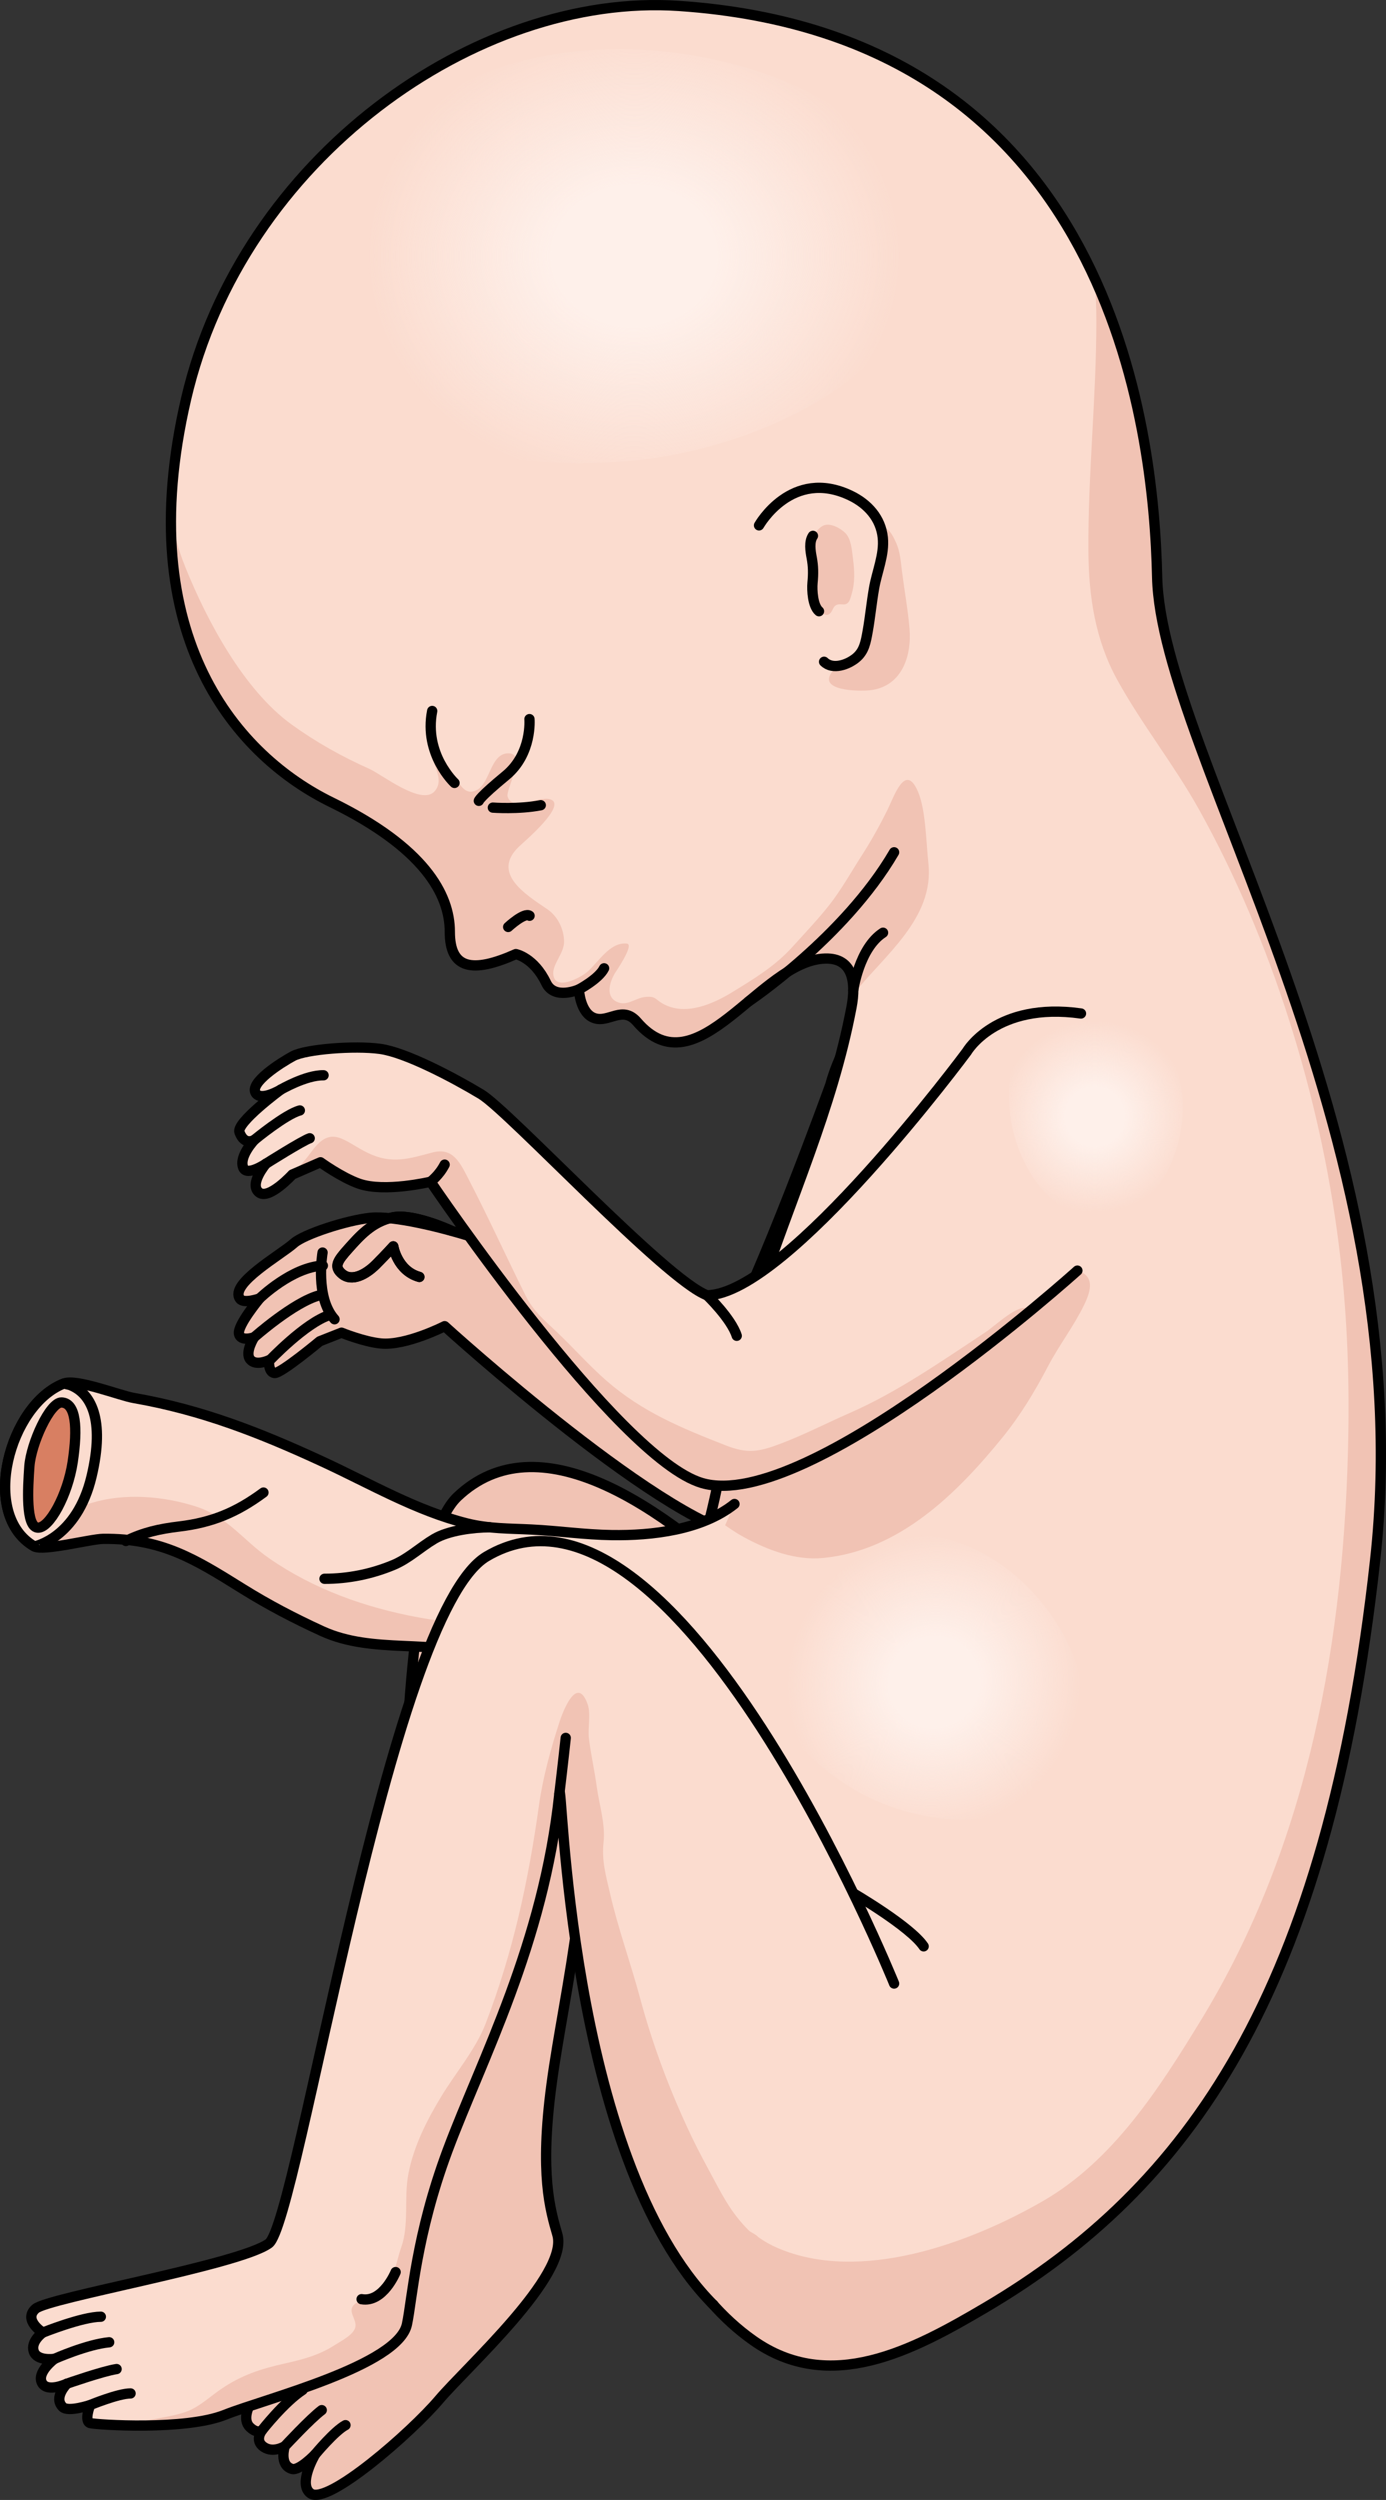 <?xml version="1.0" encoding="utf-8"?>
<!-- Generator: Adobe Illustrator 16.0.0, SVG Export Plug-In . SVG Version: 6.00 Build 0)  -->
<!DOCTYPE svg PUBLIC "-//W3C//DTD SVG 1.1//EN" "http://www.w3.org/Graphics/SVG/1.1/DTD/svg11.dtd">
<svg version="1.1" id="Layer_1" xmlns="http://www.w3.org/2000/svg" xmlns:xlink="http://www.w3.org/1999/xlink" x="0px" y="0px"
	 width="134.973px" height="243.434px" viewBox="0 0 134.973 243.434" enable-background="new 0 0 134.973 243.434"
	 xml:space="preserve">
<rect x="0" y="0" width="134.973" height="243.434" fill="#333333" stroke="none"/>
<g>
	<g>
		<path fill="#F1C3B4" d="M100.341,115.549c-2.637,7.975-7.18,15.392-12.151,22.104c-3.123,4.22-8.646,12.378-14.762,12.081
			c-7.904-0.372-30.126-20.597-30.126-20.597s-3.777,1.926-6.216,1.684c-1.659-0.164-3.829-1.051-3.829-1.051l-2.12,0.837
			c0,0-3.791,3.163-4.407,3.093c-0.629-0.083-0.534-1.253-0.534-1.253s-1.282,0.618-1.834-0.072
			c-0.545-0.694,0.386-2.156,0.386-2.156s-1.313,0.471-1.476-0.347c-0.163-0.825,2.009-3.437,2.009-3.437s-1.539,0.553-1.911,0.037
			c-1.074-1.458,3.997-4.289,5.252-5.419c0.986-0.871,5.109-2.222,7.438-2.467c2.328-0.24,7.056,0.961,9.807,1.822
			c2.841,0.899,20.247,10.74,24.209,11.218c3.91-6.985,10.789-26.016,10.789-26.016s1.489-5.987,5.502-8.222"/>
		<path fill="none" stroke="#000000" stroke-linecap="round" stroke-linejoin="round" stroke-miterlimit="10" d="M31.412,121.966
			c-0.021,0.136-0.74,4.379,1.166,6.497"/>
		<path fill="none" stroke="#000000" stroke-linecap="round" stroke-linejoin="round" stroke-miterlimit="10" d="M100.341,115.549
			c-2.637,7.975-7.18,15.392-12.151,22.104c-3.123,4.22-8.646,12.378-14.762,12.081c-7.904-0.372-30.126-20.597-30.126-20.597
			s-3.777,1.926-6.216,1.684c-1.659-0.164-3.829-1.051-3.829-1.051l-2.12,0.837c0,0-3.791,3.163-4.407,3.093
			c-0.629-0.083-0.534-1.253-0.534-1.253s-1.282,0.618-1.834-0.072c-0.545-0.694,0.386-2.156,0.386-2.156s-1.313,0.471-1.476-0.347
			c-0.163-0.825,2.009-3.437,2.009-3.437s-1.539,0.553-1.911,0.037c-1.074-1.458,3.997-4.289,5.252-5.419
			c0.986-0.871,5.109-2.222,7.438-2.467c2.328-0.24,7.056,0.961,9.807,1.822c2.841,0.899,20.247,10.74,24.209,11.218
			c3.91-6.985,10.789-26.016,10.789-26.016s1.489-5.987,5.502-8.222"/>
		<g>
			<path fill="none" stroke="#000000" stroke-linecap="round" stroke-linejoin="round" stroke-miterlimit="10" d="M43.868,119.807
				c0,0-3.688-1.706-5.679-1.254c-1.99,0.45-3.18,1.825-4.247,3.014c-1.066,1.194-1.5,1.777-0.592,2.51
				c0.91,0.731,2.242,0.07,3.259-0.942c1.015-1.018,1.689-1.772,1.689-1.772s0.373,2.372,2.542,2.98"/>
			<path fill="none" stroke="#000000" stroke-linecap="round" stroke-linejoin="round" stroke-miterlimit="10" d="M43.868,119.807
				c0,0-3.688-1.706-5.679-1.254c-1.99,0.45-3.18,1.825-4.247,3.014c-1.066,1.194-1.5,1.777-0.592,2.51
				c0.91,0.731,2.242,0.07,3.259-0.942c1.015-1.018,1.689-1.772,1.689-1.772s0.373,2.372,2.542,2.98"/>
		</g>
		<path fill="none" stroke="#000000" stroke-linecap="round" stroke-linejoin="round" stroke-miterlimit="10" d="M26.191,132.54
			c0,0,3.539-3.749,5.912-4.488"/>
		<path fill="none" stroke="#000000" stroke-linecap="round" stroke-linejoin="round" stroke-miterlimit="10" d="M24.747,130.219
			c0,0,3.88-3.442,6.353-4.084"/>
		<path fill="none" stroke="#000000" stroke-linecap="round" stroke-linejoin="round" stroke-miterlimit="10" d="M25.28,126.436
			c0,0,3.131-3.053,6.161-3.195"/>
	</g>
	<g>
		<g>
			<path fill="#F1C3B4" d="M92.491,177.463c0,0-32.376-46.474-47.945-31.718c-8.06,7.636-4.29,68.028-5.839,71.198
				c-1.557,3.18-14.481,13.417-15.052,14.956c-0.57,1.552,0.599,2.411,0.599,2.411s-0.672,1.31,0.077,2.03
				c0.747,0.72,1.191,0.3,1.191,0.3s-0.797,1,0.182,1.647c0.918,0.609,2.024-0.081,2.024-0.081s-0.57,1.82,0.694,2.204
				c0.716,0.222,2.272-1.418,2.272-1.418s-1.981,2.747-0.434,3.813c1.509,1.039,9.794-5.949,12.489-9.127
				c2.683-3.168,12.673-12.125,11.529-16.081c-0.703-2.448-1.734-5.857-0.571-14.604c1.242-9.332,4.636-21.712,2.89-36.302
				c-0.314-2.652,8.531,34.379,25.712,45.193"/>
			<path fill="none" stroke="#000000" stroke-linecap="round" stroke-linejoin="round" stroke-miterlimit="10" d="M92.491,177.463
				c0,0-32.376-46.474-47.945-31.718c-8.06,7.636-4.29,68.028-5.839,71.198c-1.557,3.18-14.481,13.417-15.052,14.956
				c-0.57,1.552,0.599,2.411,0.599,2.411s-0.672,1.31,0.077,2.03c0.747,0.72,1.191,0.3,1.191,0.3s-0.797,1,0.182,1.647
				c0.918,0.609,2.024-0.081,2.024-0.081s-0.57,1.82,0.694,2.204c0.716,0.222,2.272-1.418,2.272-1.418s-1.736,2.905-0.434,3.813
				c1.666,1.162,9.794-5.949,12.489-9.127c2.683-3.168,12.673-12.125,11.529-16.081c-0.703-2.448-1.734-5.857-0.571-14.604
				c1.242-9.332,4.636-21.712,2.89-36.302c-0.314-2.652,8.531,34.379,25.712,45.193"/>
			<path fill="none" stroke="#000000" stroke-linecap="round" stroke-linejoin="round" stroke-miterlimit="10" d="M24.254,234.311
				c0,0,1.735-2.562,3.337-3.408"/>
			<path fill="none" stroke="#000000" stroke-linecap="round" stroke-linejoin="round" stroke-miterlimit="10" d="M25.522,236.641
				c0,0,2.139-2.734,3.95-3.922"/>
			<path fill="none" stroke="#000000" stroke-linecap="round" stroke-linejoin="round" stroke-miterlimit="10" d="M27.729,238.207
				c0,0,2.51-2.71,3.604-3.521"/>
			<path fill="none" stroke="#000000" stroke-linecap="round" stroke-linejoin="round" stroke-miterlimit="10" d="M30.695,238.993
				c0,0,1.885-2.28,2.951-2.844"/>
		</g>
		<path fill="#FBDCCF" d="M66.112,0.577C46.385-0.76,23.558,15.457,18.125,38.831c-5.436,23.374,5.196,34.918,14.166,39.297
			c8.974,4.386,11.513,8.94,11.513,12.595c0,3.651,2.185,4.071,6.433,2.181c0,0,1.764,0.333,2.947,2.811
			c0.814,1.702,3.193,0.63,3.193,0.63s0.096,2.327,1.515,2.798c1.411,0.476,2.732-1.274,4.144,0.363
			c5.892,6.821,11.984-6.008,18.332-6.168c2.692-0.065,3.016,2.314,2.552,4.748c-1.895,9.972-6.001,18.716-9.116,28.312
			c-3.659,11.291-3.115,23.791-9.796,33.773c-5.193,7.754-6.079,15.971-5.753,25.16c0.479,13.522,2.986,34.021,15.087,42.57
			c7.468,5.271,15.511,0.999,22.66-3.222c19.651-11.595,33.269-30.477,37.917-72.8c4.594-41.811-20.86-78.531-21.234-95.697
			C112.37,41.732,108.238,3.436,66.112,0.577z"/>
		
			<radialGradient id="SVGID_1_" cx="-178.205" cy="569.291" r="11.316" gradientTransform="matrix(0.981 0.781 -0.799 1.003 720.642 -268.011)" gradientUnits="userSpaceOnUse">
			<stop  offset="0.307" style="stop-color:#FEF0EA"/>
			<stop  offset="1" style="stop-color:#FEF0EA;stop-opacity:0"/>
		</radialGradient>
		<path fill="url(#SVGID_1_)" d="M76.853,156.74c-5.141,6.675-0.675,12.991,5.611,17.082c6.61,4.295,18.626,5.767,22.298-3.516
			c2.73-6.905-2.381-14.941-8.021-18.455C89.151,147.128,82.229,149.76,76.853,156.74z"/>
		
			<radialGradient id="SVGID_2_" cx="276.283" cy="161.264" r="18.536" gradientTransform="matrix(1.4 0 0 1.199 -325.045 -168.434)" gradientUnits="userSpaceOnUse">
			<stop  offset="0.307" style="stop-color:#FEF0EA"/>
			<stop  offset="1" style="stop-color:#FEF0EA;stop-opacity:0"/>
		</radialGradient>
		<path fill="url(#SVGID_2_)" d="M33.621,29.798c0.254,12.898,13.849,16.204,27.506,15.099
			c14.354-1.162,33.229-10.865,27.897-25.488C85.06,8.529,68.584,3.784,56.509,4.96C40.259,6.54,33.354,16.3,33.621,29.798z"/>
		<path fill="#F1C3B4" d="M88.57,61.192c0.233,2.766-0.786,5.702-3.887,6.026c-1.027,0.108-5.238,0.074-3.572-1.894
			c0.588-0.696,1.614-0.961,2.231-1.711c0.566-0.688,0.921-1.518,1.192-2.357c0.221-0.679,0.246-1.338,0.351-2.034
			c0.131-0.88,0.329-1.626,0.562-2.483c0.485-1.789,0.666-3.419,0.776-5.254c0.427-0.001,0.869,0.99,1.034,1.347
			c0.399,0.866,0.457,1.808,0.572,2.738C88.063,57.436,88.411,59.316,88.57,61.192z"/>
		<path fill="#F1C3B4" d="M79.019,52.748c-0.172,0.664-0.072,1.045,0.246,1.625c0.274,0.499,0.066,0.715-0.032,1.218
			c-0.08,0.419,0.187,0.848,0.203,1.279c0.029,0.716-0.282,1.839,0.17,2.454c0.175,0.237,0.765,0.68,1.074,0.519
			c0.502-0.263,0.354-0.962,1.048-0.997c0.331-0.019,0.589,0.108,0.854-0.16c0.198-0.198,0.257-0.527,0.337-0.784
			c0.363-1.168,0.299-2.356,0.14-3.554c-0.106-0.791-0.153-1.87-0.764-2.469c-0.451-0.441-1.415-0.983-2.072-0.718
			C79.642,51.396,79.166,52.176,79.019,52.748z"/>
		<g>
			<path fill="#F1C3B4" d="M78.05,138.535c-2.466,0.833-5.114,0.188-6.726-1.681c-0.665,3.596-1.267,7.194-2.122,10.696
				c1.052,0.694,2.07,1.494,3.233,2.127c2.342,1.271,5.029,2.294,7.739,2.029c7.425-0.721,13.027-6.291,17.447-11.729
				c1.75-2.155,3.153-4.484,4.438-6.936c1.067-2.039,2.503-3.889,3.507-5.957c0.705-1.447,1.092-2.92-0.819-3.415
				c-2.329-0.603-4.045,1.527-5.782,2.662c-3.651,2.382-6.79,5.187-10.269,7.767C85.445,136.512,81.779,137.273,78.05,138.535z"/>
			<path fill="#F1C3B4" d="M106.614,27.153c0.094,1.361,0.153,2.745,0.152,4.179c-0.005,7.48-0.823,14.847-0.773,22.327
				c0.028,4.414,0.661,8.645,2.811,12.546c2.407,4.367,5.544,8.279,7.968,12.635c7.079,12.719,11.766,27.85,13.589,42.235
				c0.778,6.141,1.049,12.332,0.944,18.516c-0.335,19.923-3.834,39.922-14.366,57.146c-4.034,6.599-8.533,13.657-15.406,17.61
				c-7.12,4.097-17.762,8.008-25.799,4.555c-5.688-2.443-6.853-8.806-7.938-14.236c-1.457-7.287-3.399-14.454-6.254-21.327
				c-1.104-2.661-2.089-5.354-2.965-8.08c-0.394,3.235-0.447,6.583-0.323,10.071c0.479,13.522,2.986,34.021,15.087,42.57
				c7.468,5.271,15.511,0.999,22.66-3.222c19.651-11.595,33.269-30.477,37.917-72.8c4.594-41.811-20.86-78.531-21.234-95.697
				C112.541,49.592,111.59,38.042,106.614,27.153z"/>
			<path fill="#F1C3B4" d="M53.184,95.714c0.814,1.702,3.193,0.63,3.193,0.63s0.096,2.327,1.515,2.798
				c1.411,0.476,2.732-1.274,4.144,0.363c5.892,6.821,11.984-6.008,18.332-6.168c2.229-0.055,2.821,1.572,2.702,3.514
				c3.043-3.831,7.934-7.42,7.338-12.81c-0.22-1.996-0.247-5.193-1.022-6.979c-1.238-2.85-2.314,0.498-2.988,1.853
				c-0.753,1.517-1.574,2.985-2.491,4.41c-1.011,1.572-1.977,3.31-3.129,4.777c-1.113,1.416-2.421,2.789-3.63,4.126
				c-1.658,1.833-3.665,3.05-5.771,4.345c-1.93,1.186-4.615,2.392-6.812,1.17c-0.803-0.446-0.688-0.772-1.756-0.66
				c-0.961,0.1-1.771,0.963-2.784,0.449c-1.08-0.551-0.628-1.917-0.177-2.712c0.088-0.155,1.976-2.862,1.191-2.94
				c-1.676-0.168-2.789,1.871-3.889,2.79c-0.665,0.558-3.198,1.9-3.273,0.133c-0.041-0.968,1.063-2.003,1.055-3.113
				c-0.009-1.211-0.623-2.468-1.626-3.149c-2.191-1.485-5.463-3.521-2.771-6.098c0.489-0.47,4.795-4.1,3.033-4.613
				c-1.149-0.334-3.639,1.244-4.134-0.25c-0.219-0.659,1.845-4.113,0.172-4.222c-1.854-0.118-1.837,2.893-3.174,3.574
				c-1.205,0.615-1.71-0.664-2.306-1.617c-0.194-0.313-2.267-3.262-2.259-3.286c-0.54,1.517,1.741,3.631,0.442,5.038
				c-1.294,1.397-5.103-1.646-6.345-2.201c-2.662-1.188-5.215-2.614-7.578-4.325c-4.641-3.361-8.215-10.058-10.312-15.251
				c-0.752-1.859-1.189-3.531-1.417-5.128c-0.244,15.903,8.253,24.365,15.633,27.968c8.974,4.386,11.513,8.94,11.513,12.595
				c0,3.651,2.185,4.071,6.433,2.181C50.236,92.903,52,93.236,53.184,95.714z"/>
		</g>
		<path fill="none" stroke="#000000" stroke-linecap="round" stroke-linejoin="round" stroke-miterlimit="10" d="M46.63,77.981
			c0,0,0.028-0.316,2.618-2.452c2.601-2.132,2.313-5.506,2.313-5.506"/>
		<path fill="none" stroke="#000000" stroke-linecap="round" stroke-linejoin="round" stroke-miterlimit="10" d="M44.262,76.238
			c0,0-3.006-2.777-2.174-7.006"/>
		<path fill="none" stroke="#000000" stroke-linecap="round" stroke-linejoin="round" stroke-miterlimit="10" d="M73.916,51.158
			c0,0,3.178-5.657,8.921-2.896c1.67,0.802,2.938,2.207,3.131,4.089c0.172,1.67-0.575,3.317-0.852,4.945
			c-0.245,1.392-0.37,2.793-0.62,4.181c-0.183,1.001-0.315,1.926-1.15,2.604c-0.768,0.629-2.241,1.189-3.094,0.358"/>
		<path fill="none" stroke="#000000" stroke-linecap="round" stroke-linejoin="round" stroke-miterlimit="10" d="M79.757,59.518
			c-0.605-0.506-0.699-2.035-0.631-2.772c0.085-0.885,0.078-1.595-0.082-2.448c-0.121-0.633-0.27-1.551,0.122-2.119"/>
		<path fill="none" stroke="#000000" stroke-linecap="round" stroke-linejoin="round" stroke-miterlimit="10" d="M66.112,0.577
			C46.385-0.76,23.558,15.457,18.125,38.831c-5.436,23.374,5.196,34.918,14.166,39.297c8.974,4.386,11.513,8.94,11.513,12.595
			c0,3.651,2.185,4.071,6.433,2.181c0,0,1.764,0.333,2.947,2.811c0.814,1.702,3.193,0.63,3.193,0.63s0.096,2.327,1.515,2.798
			c1.411,0.476,2.732-1.274,4.144,0.363c5.892,6.821,11.984-6.008,18.332-6.168c2.692-0.065,3.016,2.314,2.552,4.748
			c-1.895,9.972-6.001,18.716-9.116,28.312c-3.659,11.291-3.115,23.791-9.796,33.773c-5.193,7.754-6.079,15.971-5.753,25.16
			c0.479,13.522,2.986,34.021,15.087,42.57c7.468,5.271,15.511,0.999,22.66-3.222c19.651-11.595,33.269-30.477,37.917-72.8
			c4.594-41.811-20.86-78.531-21.234-95.697C112.37,41.732,108.238,3.436,66.112,0.577z"/>
		<path fill="#FBDCCF" d="M71.526,146.451c-3.191,2.54-8.042,3.087-11.948,3.03c-2.637-0.041-5.209-0.414-7.832-0.543
			c-2.158-0.111-4.161-0.065-6.294-0.602c-4.95-1.243-9.42-3.876-14.02-6c-6.073-2.81-11.779-5.058-18.415-6.209
			c-1.348-0.233-5.539-1.886-6.777-1.414c-5.316,2.019-8.267,12.802-2.891,15.871c0.842,0.48,5.517-0.728,6.688-0.739
			c5.716-0.062,8.932,1.962,13.571,4.854c2.539,1.581,5.044,2.888,7.759,4.132c4.988,2.282,10.712,0.709,15.817,2.559
			c1.557,0.563,3.151,1.202,4.601,2.002c3.9,2.152,5.903,6.538,7.736,10.413"/>
		<path fill="#F1C3B4" d="M50.232,158.586c-3.148-0.354-6.338-0.516-9.458-1.088c-5.165-0.948-10.202-2.735-14.547-5.747
			c-2.572-1.781-4.05-4.063-7.146-5.055c-3.196-1.024-6.946-1.327-10.161-0.351c-2.021,0.614-4.254,0.625-6.222,1.362
			c-0.449,0.168-0.91,0.432-1.36,0.748c0.463,0.87,1.111,1.614,2.012,2.129c0.842,0.48,5.517-0.728,6.688-0.739
			c5.716-0.062,8.932,1.962,13.571,4.854c2.539,1.581,5.044,2.888,7.759,4.132c4.988,2.282,10.712,0.709,15.817,2.559
			c1.557,0.563,3.151,1.202,4.601,2.002c1.091,0.603,2.021,1.391,2.854,2.282c0.377-0.617,0.721-1.315,1.046-2.12
			C57.189,159.848,52.99,158.897,50.232,158.586z"/>
		<path fill="none" stroke="#000000" stroke-linecap="round" stroke-linejoin="round" stroke-miterlimit="10" d="M71.526,146.451
			c-3.191,2.54-8.042,3.087-11.948,3.03c-2.637-0.041-5.209-0.414-7.832-0.543c-2.158-0.111-4.161-0.065-6.294-0.602
			c-4.95-1.243-9.42-3.876-14.02-6c-6.073-2.81-11.779-5.058-18.415-6.209c-1.348-0.233-5.539-1.886-6.777-1.414
			c-5.316,2.019-8.267,12.802-2.891,15.871c0.842,0.48,5.517-0.728,6.688-0.739c5.716-0.062,8.932,1.962,13.571,4.854
			c2.539,1.581,5.044,2.888,7.759,4.132c4.988,2.282,10.712,0.709,15.817,2.559c1.557,0.563,3.151,1.202,4.601,2.002
			c3.9,2.152,5.903,6.538,7.736,10.413"/>
		<path fill="#FBDCCF" d="M8.915,143.775c1.339-5.633-0.087-8.152-2.108-8.913c-0.213-0.046-0.414-0.099-0.566-0.148
			c-5.316,2.019-8.267,12.802-2.891,15.871C3.35,150.585,7.479,149.813,8.915,143.775z"/>
		<path fill="none" stroke="#000000" stroke-linecap="round" stroke-linejoin="round" stroke-miterlimit="10" d="M8.915,143.775
			c1.339-5.633-0.087-8.152-2.108-8.913c-0.213-0.046-0.414-0.099-0.566-0.148c-5.316,2.019-8.267,12.802-2.891,15.871
			C3.35,150.585,7.479,149.813,8.915,143.775z"/>
		<path fill="#D87F62" stroke="#000000" stroke-linecap="round" stroke-linejoin="round" stroke-miterlimit="10" d="M5.999,136.565
			c-1.13-0.043-2.961,3.967-3.136,6.186c-0.159,2.217-0.354,5.864,0.783,6.001c1.14,0.141,2.949-3.181,3.43-6.375
			C7.585,139.002,7.397,136.62,5.999,136.565z"/>
		<path fill="none" stroke="#000000" stroke-linecap="round" stroke-linejoin="round" stroke-miterlimit="10" d="M72.879,97.534
			c0,0,9.353-6.246,14.191-14.543"/>
		<path fill="none" stroke="#000000" stroke-linecap="round" stroke-linejoin="round" stroke-miterlimit="10" d="M47.996,78.642
			c0,0,2.5,0.189,4.666-0.235"/>
		<path fill="none" stroke="#000000" stroke-linecap="round" stroke-linejoin="round" stroke-miterlimit="10" d="M83.09,96.424
			c0,0,0.572-4.095,2.904-5.602"/>
		<path fill="none" stroke="#000000" stroke-linecap="round" stroke-linejoin="round" stroke-miterlimit="10" d="M56.377,96.344
			c0,0,1.934-1.017,2.451-2.056"/>
		<path fill="none" stroke="#000000" stroke-linecap="round" stroke-linejoin="round" stroke-miterlimit="10" d="M49.488,90.263
			c0,0,1.571-1.46,2.084-1.091"/>
		<path fill="none" stroke="#000000" stroke-linecap="round" stroke-linejoin="round" stroke-miterlimit="10" d="M83.103,184.357
			c0,0,5.563,3.243,6.845,5.168"/>
		<path fill="none" stroke="#000000" stroke-linecap="round" stroke-linejoin="round" stroke-miterlimit="10" d="M54.472,174.667
			c0,0,0.418-4.073,0-6.641"/>
		<path fill="#FBDCCF" d="M87.07,193.147c0,0-21.229-52.509-39.69-41.585c-9.555,5.65-18.352,64.816-21.205,66.894
			c-2.861,2.083-21.491,5.271-22.716,6.361c-1.23,1.106,0.71,2.317,0.71,2.317s-1.207,0.844-0.884,1.83
			c0.322,0.985,2.019,0.729,2.019,0.729s-1.772,1.316-1.211,2.346c0.528,0.968,2.428,0.071,2.428,0.071s-1.352,1.34-0.416,2.273
			c0.529,0.527,2.673-0.192,2.673-0.192s-0.631,1.601,0.022,1.761c0.657,0.159,9.245,0.734,13.114-0.813
			c3.857-1.545,16.877-4.784,17.717-8.813c0.524-2.495,0.871-8.645,3.95-16.912c3.287-8.821,9.35-20.138,10.891-34.749
			c0.282-2.659,0.672,35.414,15.016,49.779"/>
		<path fill="#F1C3B4" d="M72.928,217.199c-1.567-1.563-2.416-3.115-3.313-4.796c-0.839-1.575-1.514-2.776-2.294-4.412
			c-2.063-4.331-3.761-8.847-5.003-13.48c-0.902-3.36-2.105-6.655-2.888-10.042c-0.412-1.781-0.854-3.276-0.652-5.094
			c0.192-1.746-0.426-3.646-0.663-5.386c-0.216-1.568-0.564-3.117-0.763-4.688c-0.13-1.033,0.21-2.402-0.128-3.354
			c-1.038-2.927-2.425,0.75-2.747,1.752c-0.838,2.592-1.606,5.353-1.984,8.057c-1.032,7.377-2.52,14.329-5.212,21.318
			c-0.959,2.486-2.906,4.756-4.283,7.026c-1.42,2.343-2.682,4.817-3.218,7.526c-0.466,2.355,0.091,4.99-0.712,7.226
			c-0.582,1.617-0.761,4.035-2.503,4.893c-0.555,0.272-1.578,0.224-2.04,0.632c-0.771,0.684,0.277,1.484,0.076,2.253
			c-0.195,0.751-1.458,1.366-2.051,1.751c-1.48,0.961-3.103,1.379-4.813,1.762c-2.367,0.53-4.229,1.135-6.249,2.519
			c-1.104,0.757-2.109,1.742-3.396,2.194c-1.445,0.508-3.109,0.631-4.6,1.031c-0.447,0.12-0.909,0.204-1.371,0.284
			c3.021,0.077,7.348-0.054,9.792-1.03c3.857-1.545,16.877-4.784,17.717-8.813c0.524-2.495,0.871-8.645,3.95-16.912
			c3.287-8.821,9.35-20.138,10.891-34.749c0.282-2.659,0.672,35.414,15.016,49.779c1.246-2.217,2.976-4.492,4.336-6.621
			C73.709,217.64,73.082,217.354,72.928,217.199z"/>
		<path fill="none" stroke="#000000" stroke-linecap="round" stroke-linejoin="round" stroke-miterlimit="10" d="M87.07,193.147
			c0,0-21.229-52.509-39.69-41.585c-9.555,5.65-18.352,64.816-21.205,66.894c-2.861,2.083-21.491,5.271-22.716,6.361
			c-1.23,1.106,0.71,2.317,0.71,2.317s-1.207,0.844-0.884,1.83c0.322,0.985,2.019,0.729,2.019,0.729s-1.772,1.316-1.211,2.346
			c0.528,0.968,2.428,0.071,2.428,0.071s-1.352,1.34-0.416,2.273c0.529,0.527,2.673-0.192,2.673-0.192s-0.631,1.601,0.022,1.761
			c0.657,0.159,9.245,0.734,13.114-0.813c3.857-1.545,16.877-4.784,17.717-8.813c0.524-2.495,0.871-8.645,3.95-16.912
			c3.287-8.821,9.35-20.138,10.891-34.749c0.282-2.659,0.672,35.414,15.016,49.779"/>
		<path fill="none" stroke="#000000" stroke-linecap="round" stroke-linejoin="round" stroke-miterlimit="10" d="M4.169,227.135
			c0,0,3.84-1.545,5.653-1.545"/>
		<path fill="none" stroke="#000000" stroke-linecap="round" stroke-linejoin="round" stroke-miterlimit="10" d="M5.304,229.694
			c0,0,3.173-1.415,5.329-1.616"/>
		<path fill="none" stroke="#000000" stroke-linecap="round" stroke-linejoin="round" stroke-miterlimit="10" d="M38.529,221.243
			c0,0-1.229,3.009-3.316,2.64"/>
		<path fill="none" stroke="#000000" stroke-linecap="round" stroke-linejoin="round" stroke-miterlimit="10" d="M6.521,232.111
			c0,0,3.487-1.222,4.834-1.425"/>
		<path fill="none" stroke="#000000" stroke-linecap="round" stroke-linejoin="round" stroke-miterlimit="10" d="M8.777,234.192
			c0,0,2.731-1.132,3.939-1.132"/>
		<path fill="#FBDCCF" d="M104.92,123.725c0,0-26.278,23.71-36.561,20.684c-8.217-2.41-26.428-29.338-26.428-29.338
			s-4.463,1.067-6.966,0.191c-1.702-0.599-3.755-2.086-3.755-2.086l-2.742,1.196c0,0-2.281,2.503-3.241,1.742
			c-1.019-0.808,0.681-2.804,0.681-2.804s-1.861,1.274-2.221,0.391c-0.449-1.099,1.096-2.712,1.096-2.712s-0.955,0.64-1.464-0.737
			c-0.345-0.934,4.011-4.143,4.011-4.143s-1.892,1.148-2.424,0.334c-0.65-0.996,2.401-2.942,3.649-3.615
			c1.262-0.661,5.941-1.036,8.453-0.694c2.507,0.338,7.169,2.807,9.84,4.414c2.765,1.67,17.959,18.065,22.007,19.579
			c7.808-0.111,25.307-23.732,25.307-23.732s2.814-4.875,11.109-3.705"/>
		
			<radialGradient id="SVGID_3_" cx="-316.332" cy="1403.016" r="9.339" gradientTransform="matrix(-0.008 1 -1 -0.008 1507.083 436.274)" gradientUnits="userSpaceOnUse">
			<stop  offset="0.307" style="stop-color:#FEF0EA"/>
			<stop  offset="1" style="stop-color:#FEF0EA;stop-opacity:0"/>
		</radialGradient>
		<path fill="url(#SVGID_3_)" d="M104.753,98.297c-5.421,0.047-6.849,4.928-6.426,9.845c0.446,5.169,4.468,11.994,10.626,10.126
			c4.582-1.389,6.625-7.302,6.167-11.65C114.503,100.766,110.424,98.247,104.753,98.297z"/>
		<path fill="#F1C3B4" d="M100.264,127.703c-0.048-0.083-0.101-0.162-0.158-0.214c-0.813-0.687-3.187,1.61-4.117,2.224
			c-4.298,2.828-8.531,5.813-13.264,7.887c-2.225,0.976-4.388,2.095-6.66,2.96c-2.22,0.847-3.287,1.007-5.422,0.172
			c-4.253-1.668-8.093-3.238-11.596-6.296c-1.718-1.501-3.222-3.224-4.88-4.788c-1.18-1.117-2.241-1.997-2.969-3.461
			c-1.868-3.751-3.606-7.587-5.537-11.31c-0.857-1.657-1.534-3.19-3.557-2.652c-2.28,0.607-3.964,1.163-6.269,0.047
			c-2.363-1.146-3.539-2.83-5.486-0.148c-0.721,0.992-1.559,1.877-2.395,2.764c0.31-0.291,0.514-0.515,0.514-0.515l2.742-1.196
			c0,0,2.053,1.487,3.755,2.086c2.503,0.876,6.966-0.191,6.966-0.191s18.211,26.928,26.428,29.338
			C75.948,146.643,92.244,134.315,100.264,127.703z"/>
		<path fill="none" stroke="#000000" stroke-linecap="round" stroke-linejoin="round" stroke-miterlimit="10" d="M104.92,123.725
			c0,0-26.278,23.71-36.561,20.684c-8.217-2.41-26.428-29.338-26.428-29.338s-4.463,1.067-6.966,0.191
			c-1.702-0.599-3.755-2.086-3.755-2.086l-2.742,1.196c0,0-2.281,2.503-3.241,1.742c-1.019-0.808,0.681-2.804,0.681-2.804
			s-1.861,1.274-2.221,0.391c-0.449-1.099,1.096-2.712,1.096-2.712s-0.955,0.64-1.464-0.737c-0.345-0.934,4.011-4.143,4.011-4.143
			s-1.892,1.148-2.424,0.334c-0.65-0.996,2.401-2.942,3.649-3.615c1.262-0.661,5.941-1.036,8.453-0.694
			c2.507,0.338,7.169,2.807,9.84,4.414c2.765,1.67,17.959,18.065,22.007,19.579c7.808-0.111,25.307-23.732,25.307-23.732
			s2.814-4.875,11.109-3.705"/>
		<path fill="none" stroke="#000000" stroke-linecap="round" stroke-linejoin="round" stroke-miterlimit="10" d="M68.855,126.127
			c0,0,2.354,2.258,2.891,3.946"/>
		<path fill="none" stroke="#000000" stroke-linecap="round" stroke-linejoin="round" stroke-miterlimit="10" d="M25.908,113.311
			c0,0,3.569-2.254,4.253-2.472"/>
		<path fill="none" stroke="#000000" stroke-linecap="round" stroke-linejoin="round" stroke-miterlimit="10" d="M24.783,110.989
			c0,0,3.018-2.493,4.418-2.86"/>
		<path fill="none" stroke="#000000" stroke-linecap="round" stroke-linejoin="round" stroke-miterlimit="10" d="M27.33,106.109
			c0,0,2.458-1.439,4.18-1.404"/>
		<path fill="none" stroke="#000000" stroke-linecap="round" stroke-linejoin="round" stroke-miterlimit="10" d="M54.472,174.667
			c0,0,0.396-3.319,0.621-5.44"/>
		<path fill="none" stroke="#000000" stroke-linecap="round" stroke-linejoin="round" stroke-miterlimit="10" d="M12.258,150.054
			c1.726-0.837,3.256-1.178,5.187-1.409c3.251-0.389,5.612-1.392,8.212-3.309"/>
		<path fill="none" stroke="#000000" stroke-linecap="round" stroke-linejoin="round" stroke-miterlimit="10" d="M47.694,148.721
			c-1.584,0.003-4.003,0.299-5.41,1.135c-1.368,0.812-2.507,1.924-3.987,2.539c-2.124,0.884-4.41,1.344-6.696,1.338"/>
		<path fill="none" stroke="#000000" stroke-linecap="round" stroke-linejoin="round" stroke-miterlimit="10" d="M41.932,115.07
			c0,0,0.833-0.616,1.369-1.665"/>
	</g>
</g>
</svg>
